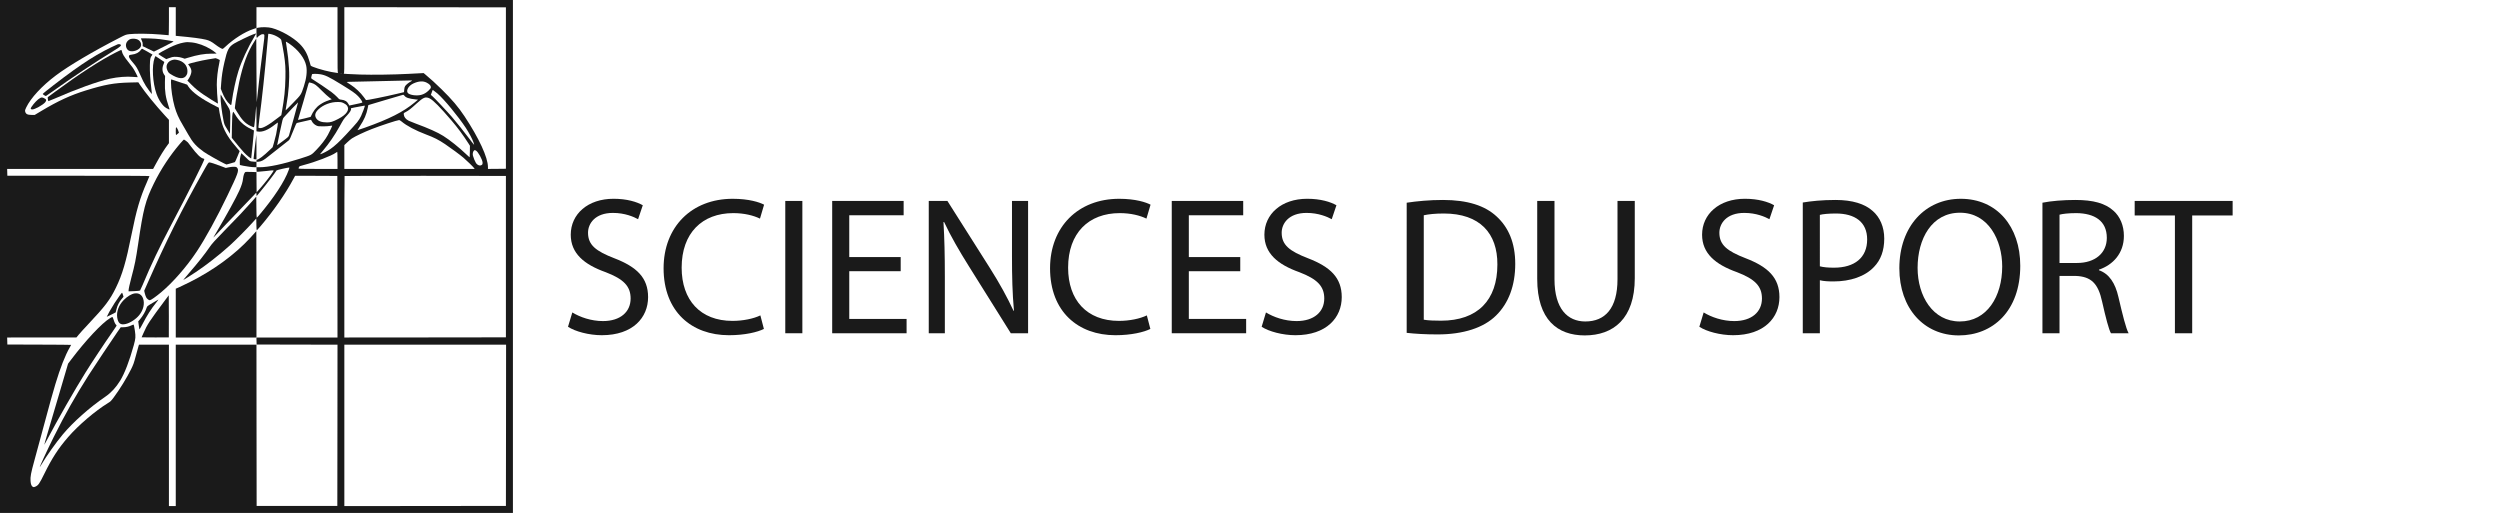 <?xml version="1.0" encoding="UTF-8"?>
<!-- Generator: Adobe Illustrator 16.0.0, SVG Export Plug-In . SVG Version: 6.00 Build 0)  -->
<svg xmlns="http://www.w3.org/2000/svg" xmlns:xlink="http://www.w3.org/1999/xlink" version="1.1" id="Layer_1" x="0px" y="0px" width="876.244px" height="179.777px" viewBox="0 0 876.244 179.777" xml:space="preserve">
<g>
	<path fill="#1A1A1A" d="M200.597,109.51c2.683,1.65,6.604,3.026,10.732,3.026c6.124,0,9.701-3.232,9.701-7.912   c0-4.335-2.477-6.813-8.738-9.22c-7.567-2.685-12.247-6.604-12.247-13.142c0-7.226,5.986-12.592,14.999-12.592   c4.748,0,8.188,1.102,10.251,2.271l-1.65,4.886c-1.515-0.826-4.61-2.202-8.808-2.202c-6.33,0-8.737,3.784-8.737,6.949   c0,4.335,2.82,6.468,9.22,8.943c7.843,3.026,11.834,6.813,11.834,13.623c0,7.154-5.298,13.349-16.237,13.349   c-4.472,0-9.356-1.309-11.834-2.959L200.597,109.51z"></path>
	<path fill="#1A1A1A" d="M267.744,115.29c-2.202,1.102-6.604,2.202-12.247,2.202c-13.072,0-22.911-8.258-22.911-23.462   c0-14.519,9.838-24.355,24.219-24.355c5.778,0,9.426,1.238,11.008,2.063l-1.445,4.885c-2.271-1.102-5.504-1.926-9.357-1.926   c-10.87,0-18.095,6.947-18.095,19.127c0,11.352,6.536,18.646,17.82,18.646c3.646,0,7.362-0.758,9.77-1.927L267.744,115.29z"></path>
	<path fill="#1A1A1A" d="M281.225,70.431v46.372h-5.986V70.431H281.225z"></path>
	<path fill="#1A1A1A" d="M315.692,95.062h-18.026v16.72h20.091v5.021H291.68V70.431h25.044v5.021h-19.059v14.653h18.026   L315.692,95.062L315.692,95.062z"></path>
	<path fill="#1A1A1A" d="M325.528,116.803V70.431h6.536l14.861,23.461c3.439,5.437,6.123,10.319,8.325,15.066l0.138-0.067   c-0.55-6.191-0.688-11.834-0.688-19.06v-19.4h5.643v46.372h-6.055l-14.724-23.53c-3.233-5.159-6.33-10.458-8.669-15.479   l-0.207,0.068c0.344,5.849,0.481,11.422,0.481,19.128v19.813H325.528z"></path>
	<path fill="#1A1A1A" d="M403.2,115.29c-2.201,1.102-6.604,2.202-12.247,2.202c-13.071,0-22.911-8.258-22.911-23.462   c0-14.519,9.839-24.355,24.219-24.355c5.778,0,9.426,1.238,11.008,2.063l-1.444,4.885c-2.271-1.102-5.504-1.926-9.356-1.926   c-10.871,0-18.096,6.947-18.096,19.127c0,11.352,6.536,18.646,17.819,18.646c3.646,0,7.362-0.758,9.771-1.927L403.2,115.29z"></path>
	<path fill="#1A1A1A" d="M434.708,95.062h-18.026v16.72h20.09v5.021h-26.077V70.431h25.044v5.021h-19.058v14.653h18.026V95.062z"></path>
	<path fill="#1A1A1A" d="M443.717,109.51c2.685,1.65,6.604,3.026,10.732,3.026c6.123,0,9.701-3.232,9.701-7.912   c0-4.335-2.479-6.813-8.738-9.22c-7.567-2.685-12.247-6.604-12.247-13.142c0-7.226,5.986-12.592,14.999-12.592   c4.747,0,8.188,1.102,10.253,2.271l-1.651,4.886c-1.515-0.826-4.61-2.202-8.808-2.202c-6.329,0-8.737,3.784-8.737,6.949   c0,4.335,2.821,6.468,9.221,8.943c7.844,3.026,11.834,6.813,11.834,13.623c0,7.154-5.299,13.349-16.238,13.349   c-4.473,0-9.356-1.309-11.834-2.959L443.717,109.51z"></path>
	<path fill="#1A1A1A" d="M493.042,71.05c3.646-0.551,7.981-0.964,12.729-0.964c8.601,0,14.724,1.995,18.782,5.779   c4.128,3.783,6.536,9.15,6.536,16.649c0,7.567-2.339,13.761-6.674,18.025c-4.334,4.334-11.49,6.674-20.504,6.674   c-4.266,0-7.844-0.207-10.871-0.551L493.042,71.05L493.042,71.05z M499.028,112.056c1.514,0.274,3.715,0.344,6.055,0.344   c12.798,0,19.746-7.154,19.746-19.678c0.067-10.938-6.124-17.889-18.782-17.889c-3.097,0-5.437,0.273-7.019,0.619V112.056   L499.028,112.056z"></path>
	<path fill="#1A1A1A" d="M544.844,70.431v27.45c0,10.391,4.608,14.793,10.803,14.793c6.88,0,11.282-4.541,11.282-14.793v-27.45   h6.056V97.47c0,14.24-7.499,20.09-17.544,20.09c-9.495,0-16.65-5.437-16.65-19.814V70.431H544.844z"></path>
	<path fill="#1A1A1A" d="M597.128,109.51c2.685,1.65,6.604,3.026,10.732,3.026c6.123,0,9.7-3.232,9.7-7.912   c0-4.335-2.479-6.813-8.737-9.22c-7.567-2.685-12.247-6.604-12.247-13.142c0-7.226,5.986-12.592,14.999-12.592   c4.747,0,8.188,1.102,10.252,2.271l-1.65,4.886c-1.515-0.826-4.609-2.202-8.808-2.202c-6.33,0-8.737,3.784-8.737,6.949   c0,4.335,2.82,6.468,9.22,8.943c7.845,3.026,11.834,6.813,11.834,13.623c0,7.154-5.298,13.349-16.236,13.349   c-4.473,0-9.356-1.309-11.834-2.959L597.128,109.51z"></path>
	<path fill="#1A1A1A" d="M631.869,70.981c2.891-0.48,6.675-0.896,11.49-0.896c5.917,0,10.252,1.376,13.004,3.854   c2.546,2.201,4.06,5.572,4.06,9.701c0,4.195-1.237,7.499-3.577,9.906c-3.165,3.371-8.324,5.092-14.173,5.092   c-1.789,0-3.439-0.068-4.815-0.412v18.576h-5.986L631.869,70.981L631.869,70.981z M637.855,93.341   c1.307,0.346,2.957,0.482,4.952,0.482c7.226,0,11.628-3.51,11.628-9.908c0-6.123-4.334-9.081-10.938-9.081   c-2.613,0-4.608,0.206-5.643,0.48L637.855,93.341L637.855,93.341z"></path>
	<path fill="#1A1A1A" d="M708.097,93.135c0,15.962-9.7,24.425-21.534,24.425c-12.246,0-20.848-9.495-20.848-23.529   c0-14.725,9.15-24.355,21.534-24.355C699.911,69.674,708.097,79.375,708.097,93.135z M672.114,93.892   c0,9.906,5.367,18.782,14.793,18.782c9.494,0,14.86-8.737,14.86-19.265c0-9.221-4.815-18.853-14.793-18.853   C677.068,74.559,672.114,83.709,672.114,93.892z"></path>
	<path fill="#1A1A1A" d="M715.868,71.05c3.026-0.618,7.362-0.964,11.49-0.964c6.397,0,10.525,1.17,13.416,3.784   c2.34,2.063,3.646,5.229,3.646,8.808c0,6.123-3.854,10.183-8.737,11.834v0.206c3.577,1.238,5.711,4.54,6.813,9.356   c1.515,6.468,2.614,10.938,3.577,12.729h-6.19c-0.758-1.309-1.789-5.299-3.098-11.077c-1.376-6.397-3.854-8.808-9.288-9.014h-5.643   v20.091h-5.985V71.05L715.868,71.05z M721.854,92.172h6.123c6.398,0,10.458-3.509,10.458-8.807c0-5.986-4.334-8.602-10.663-8.67   c-2.891,0-4.954,0.274-5.918,0.551V92.172z"></path>
	<path fill="#1A1A1A" d="M762.304,75.522H748.2v-5.091h34.332v5.091h-14.174v41.281h-6.056L762.304,75.522L762.304,75.522z"></path>
</g>
<g transform="translate(0,1500) scale(0.1,-0.1)">
	<path fill="#1A1A1A" d="M0,14101.105v-898.887h898.887h898.896v898.887v898.887H898.882H0V14101.105z M616.035,14924.602v-50.215   l8.76-0.84c46.973-4.189,80.654-8.623,96.953-12.578c12.109-2.998,19.541-6.836,33.32-17.383   c10.791-8.262,22.178-14.98,25.293-14.98c0.713,0,5.142,3.477,9.707,7.793c28.521,26.963,67.832,51.895,97.192,61.602l11.621,3.955   v36.436v36.436h142.031h142.021v-114.932c0-108.594,0.127-115.059,2.158-115.547c6.357-1.426-11.025,1.074-24.336,3.486   c-28.037,5.264-70.703,18.564-71.904,22.529c-0.244,0.723-1.797,6.465-3.594,12.695c-7.676,27.93-17.5,45.547-34.756,63.047   c-23.018,23.008-64.844,46.982-98.047,55.85c-11.621,3.115-35.352,3.721-46.621,1.201l-6.953-1.563v-17.373   c0-11.035,0.488-17.266,1.201-17.266c0.723,0,1.563,0.84,1.914,1.807c0.488,1.074,3.721,3.955,7.441,6.592   c4.912,3.477,7.783,4.795,11.016,4.795c7.793,0,7.793,0,3.125-35.605c-8.633-65.664-14.023-111.211-21.094-178.701   c-1.328-12.705-2.52-23.477-2.637-23.965c-0.244-0.479-0.605,49.629-0.967,111.221l-0.596,112.061l-7.305-11.387   c-22.9-35.469-38.955-78.369-52.617-141.426c-4.805-21.934-13.193-70.225-14.385-83.291l-0.84-8.389l7.676-12.822   c16.65-27.441,28.037-39.551,45.654-48.428c5.869-2.871,11.631-5.273,12.705-5.273c1.914,0,2.52,3.838,5.4,33.926   c1.68,18.574,3.115,35.117,3.115,36.67s0.234,2.637,0.596,2.285c0.361-0.361,0.723-20.146,0.596-43.867v-43.271l4.316-0.84   c16.426-2.998,36.914,5.4,61.963,25.527c4.561,3.594,8.398,6.348,8.633,6.113c0.957-0.84-3.115-28.047-6.113-41.699   c-1.68-7.559-5.156-20.742-7.549-29.365l-4.561-15.586l-8.271-7.91c-23.486-22.646-40.752-35.713-46.855-35.83   c-0.957,0-1.563-1.572-1.563-3.721v-3.838l7.666,0.605c10.068,0.83,18.105,5.264,34.287,18.691   c6.943,5.752,25.039,20.02,40.146,31.641c15.225,11.631,29.238,22.656,31.279,24.57c2.998,2.637,6.113,9.346,14.863,31.875   c8.979,22.891,11.748,28.535,13.662,29.014c12.705,2.871,45.063,10.303,47.1,10.781c2.158,0.488,2.998-0.127,4.443-3.467   c2.627-6.357,9.707-13.311,16.646-16.426c5.64-2.637,7.793-2.881,23.613-2.881c9.59,0.127,20.498,0.84,24.326,1.689   c3.838,0.83,7.197,1.309,7.441,1.074c0.713-0.723-8.271-20.02-15.234-32.607c-8.984-16.416-22.412-33.916-40.508-52.734   c-17.979-18.574-15.82-17.373-57.285-30.674c-59.688-19.17-110.742-29.971-141.182-29.971H898.76l0.361-8.027l0.352-8.027   l7.793,0.352c4.316,0.117,16.904,1.328,28.164,2.637c27.334,3.115,25.293,3.486,20.742-3.955   c-6.602-10.781-27.695-37.988-42.549-54.883l-14.15-16.191l-0.352,35.488l-0.244,35.469l-18.936,0.605   c-12.939,0.479-19.297,0.234-20.498-0.723c-3.232-2.52-6.23-11.514-7.422-21.934c-1.328-12.705-5.156-24.932-13.672-43.857   c-10.664-23.74-43.027-82.695-76.465-139.268c-6.592-11.162-12.822-21.699-13.779-23.379s2.754,1.914,8.262,7.793   c25.42,27.207,51.064,54.17,82.109,86.289c18.457,19.053,39.541,41.104,46.738,48.789l13.066,13.887l0.596-6.104l0.596-6.23   l12.949,15.586c20.137,24.082,52.373,66.387,56.934,74.424c0.713,1.436,38.584,10.059,43.857,10.059   c1.563,0,1.436-1.309-1.201-8.506c-14.492-40.264-51.416-96.592-104.15-159.033c-3.955-4.678-7.549-8.525-8.027-8.525   c-0.479-0.107-1.074,16.67-1.201,37.041l-0.352,37.275l-20.498-23.135c-25.049-28.164-39.307-43.262-92.168-97.432   c-31.396-32.246-42.793-44.717-49.023-53.936c-18.936-27.568-41.699-56.455-75.381-95.176   c-10.313-11.973-18.818-21.934-18.818-22.275c0-0.967,20.137,11.504,43.145,26.846c37.158,24.561,83.662,60.996,120.459,94.199   c18.691,16.904,58.242,56.689,77.295,77.773l14.99,16.543l0.352-21.201c0.127-11.631,0.728-20.986,1.318-20.742   c0.605,0.234,6.113,6.357,12.227,13.545c46.631,54.775,88.101,114.346,116.611,167.549l5.645,10.43l73.945-0.234l73.945-0.361   l0.361-283.096l0.244-283.203h-142.031H898.765l0.361-12.354l0.361-12.217l141.787-0.361l141.66-0.244l-0.244-282.607   l-0.352-282.49h-141.426H899.492l-0.361,282.49l-0.244,282.607H757.466H616.035v-282.852v-282.852h-11.973H592.07v282.852v282.852   h-52.5h-52.49l-1.914-6.23c-1.084-3.477-5.273-18.701-9.355-33.926c-6.592-24.678-8.262-29.355-16.172-45.527   c-15.107-30.459-39.434-70-60.889-99.004c-9.346-12.588-11.27-14.385-20.254-19.902c-44.59-27.324-103.428-77.422-139.502-119.014   c-34.404-39.658-56.455-73.574-83.779-129.072c-17.256-35.117-20.859-40.264-31.523-44.951c-4.316-1.914-5.518-2.031-8.389-0.713   c-4.795,2.275-7.432,8.867-8.271,20.371c-1.084,15.459,1.201,27.207,13.896,73.594c6.475,23.604,20.381,74.541,30.693,113.135   c22.52,83.896,33.066,122.012,42.656,153.652c17.266,57.178,34.272,100.557,50.342,128.242c2.637,4.316,4.678,8.271,4.678,8.643   c0,0.342-50.342,0.82-111.709,0.947l-111.816,0.361l-0.361,12.334l-0.361,12.236l121.416,0.117h121.406l8.027,9.824   c4.443,5.4,19.658,22.295,34.043,37.402c58.604,62.197,75.508,84.492,96.24,127.031c22.412,45.674,35.713,90.967,54.531,185.176   c17.5,87.373,29.961,130.156,54.17,184.814c4.922,11.016,8.877,20.605,8.877,21.328c0,0.85-76.23,1.201-248.936,1.201H25.771   l-0.361,11.992l-0.361,11.982h255.889h255.762l9.951,18.33c14.502,26.738,29.6,51.064,41.465,66.641l3.955,5.273v40.869v40.869   l-12.705,13.779c-34.16,37.158-71.426,83.066-88.691,108.945l-5.869,8.877l-29.961-0.713c-55.01-1.318-87.383-7.197-154.014-27.813   c-53.213-16.416-98.154-37.158-156.406-72.158l-22.773-13.652h-10.43c-15.459,0-21.328,3.232-23.252,12.939   c-0.596,2.871,0.244,5.869,3.73,12.949c16.055,33.555,55.01,75.615,104.268,112.656c44.58,33.555,129.199,83.652,222.324,131.475   c21.699,11.143,22.529,11.504,34.756,13.066c19.414,2.52,74.307,1.914,108.945-1.201c15.459-1.318,28.525-2.51,29.121-2.51   c0.479,0,0.967,22.158,0.967,49.131v49.141h11.982h11.982v-50.225H616.035L616.035,14924.602z M1773.208,14691.379v-282.852   l-31.406-0.352l-31.514-0.244v6.475c0,33.32-31.289,101.152-82.217,178.086c-21.104,32.012-44.473,59.57-80.43,94.688   c-19.531,19.297-40.146,37.998-56.445,51.416l-6.357,5.273l-16.416-0.83c-8.994-0.479-25.889-1.328-37.393-1.924   c-50.938-2.754-125.723-3.711-168.154-2.393c-36.797,1.318-64.6,2.871-58.008,3.467c1.924,0.127,2.041,6.475,2.041,116.387v116.25   l283.203-0.244l283.096-0.352V14691.379L1773.208,14691.379z M963.613,14875.705c10.908-4.795,21.211-12.1,22.168-15.586   c2.271-9.102,6.719-33.193,9.473-50.684c4.912-32.48,5.869-47.588,5.146-83.066c-0.83-40.498-3.828-70.225-11.738-114.932   l-2.637-15.225l-9.707-7.549c-35.483-27.803-56.689-39.678-66.646-37.51c-1.914,0.479-3.838,1.201-4.067,1.553   c-0.244,0.479,1.069,12.705,2.998,27.207c9.819,73.955,20.366,172.705,27.437,255.879c2.041,24.102,3.955,44.355,4.199,45.186   C940.835,14882.785,954.497,14879.787,963.613,14875.705z M1014.663,14846.467c30.918-21.455,53.33-50.83,58.604-76.826   c3.843-19.414,0.972-44.229-8.389-72.637c-9.824-29.6-8.867-28.164-37.627-57.764c-14.033-14.619-25.767-26.25-26.016-26.006   c-0.352,0.234,0.85,8.027,2.52,17.139c8.154,44.941,11.504,91.807,9.233,129.561c-1.685,27.324-3.955,48.418-8.154,74.424   c-1.553,10.068-2.871,18.574-2.871,19.063C1001.958,14854.621,1005.796,14852.57,1014.663,14846.467z M1197.681,14742.678   c-0.85-0.244-2.52-0.244-3.594,0c-1.201,0.361-0.488,0.596,1.44,0.596C1197.554,14743.273,1198.398,14743.039,1197.681,14742.678z    M1122.173,14739.797c17.617-2.754,30.195-8.867,74.541-36.074c37.769-23.252,48.306-30.557,58.14-40.508   c8.75-8.633,16.646-20.977,14.731-22.9c-0.596-0.469-10.908-2.988-23.125-5.508l-22.168-4.678l-2.285,4.199   c-5.151,10.068-12.705,14.854-25.396,16.299c-7.197,0.84-7.441,0.967-14.746,9.111c-4.082,4.434-13.428,12.705-20.859,18.213   c-13.066,9.824-56.445,38.955-65.674,44.229c-2.646,1.445-4.678,3.477-4.678,4.434c0,1.68,1.68,9.111,2.998,13.066   C1094.365,14741.594,1110.181,14741.594,1122.173,14739.797z M1443.618,14717.15c-0.361-0.723-2.52-2.168-4.561-3.242   c-6.826-3.477-16.299-11.387-19.053-15.703c-1.807-2.861-2.881-7.061-3.242-12.705l-0.713-8.506l-26.367-6.23   c-38.359-9.229-105.713-22.773-106.787-21.582c-0.117,0.127-3.604,4.805-7.676,10.43c-11.504,15.703-29.482,32.725-45.781,43.154   c-7.793,4.912-14.023,9.346-14.141,9.707c0,0.361,6.592,0.84,14.736,0.84c35.234,0.479,209.619,4.434,212.734,4.795   C1443.618,14718.225,1443.97,14717.746,1443.618,14717.15z M1495.029,14710.559c9.834-5.029,15.103-10.43,15.103-15.703   c0-3.711-1.084-5.4-7.432-11.748c-8.516-8.271-16.543-12.949-26.729-15.703c-17.256-4.434-43.145-0.117-47.461,8.037   c-5.029,9.473,4.678,24.697,20.137,31.875C1467.109,14715.832,1482.568,14716.906,1495.029,14710.559z M1091.968,14709.24   c11.147-3.242,16.66-7.432,35.83-26.846c10.195-10.313,22.295-21.338,26.855-24.57l8.145-5.762l-9.346-3.232   c-14.502-5.029-20.498-7.91-31.406-15.215c-13.779-9.111-24.082-22.539-33.315-43.271c-0.234-0.479-43.984-11.143-44.336-10.674   c-0.127,0.117,2.637,9.717,6.226,21.221c5.273,16.904,18.691,63.281,30.088,104.023c0.957,3.369,2.397,6.24,3.232,6.24   S1088.374,14710.314,1091.968,14709.24z M1532.91,14672.561c23.008-19.648,73.1-80.303,99.707-120.693   c11.875-18.096,23.379-40.029,27.217-51.533c1.436-4.199,2.275-7.92,2.158-8.154c-0.244-0.234-7.676,9.111-16.426,20.742   c-19.648,26.123-44.58,57.285-61.606,77.178c-15.098,17.627-59.932,65.205-68.076,72.393l-5.752,4.912l3.115,8.633l3.242,8.75   l3.35-2.041C1521.763,14681.545,1527.632,14676.994,1532.91,14672.561z M1417.72,14664.299   c5.039-6.719,15.234-10.078,39.683-12.832l7.793-0.84l-11.992-9.951c-39.668-32.949-88.213-57.52-174.258-88.213   c-14.146-5.029-25.771-8.984-26.021-8.74c-0.229,0.234,3.608,6.465,8.394,13.779c15.225,22.9,23.252,41.709,27.69,64.121   l2.031,10.068l60.166,17.979c32.959,9.941,60.894,18.213,61.963,18.213C1414.126,14668.01,1416.284,14666.33,1417.72,14664.299z    M1506.538,14654.699c12.217-6.23,35.947-30.313,75.742-76.816c22.295-26.133,40.635-50.83,59.57-80.42l5.273-8.271l-0.244-19.893   c-0.117-11.035-0.479-20.264-0.723-20.498c-0.352-0.244-5.752,4.551-12.217,10.674c-24.336,23.359-57.891,50.215-80.185,64.102   c-19.775,12.471-51.289,26.611-97.441,43.633c-10.303,3.838-20.967,8.154-23.604,9.473c-10.674,5.391-16.787,13.184-17.5,22.402   c-0.361,4.443-0.244,4.561,7.07,8.398c9.824,5.039,16.904,10.547,37.393,29.238   C1484.609,14659.494,1491.562,14662.131,1506.538,14654.699z M1204.868,14638.283c4.678-2.393,9.346-5.635,11.143-8.027   c10.791-14.15-0.479-31.641-30.313-46.982c-19.541-10.186-26.611-12.354-39.561-12.354c-19.766,0-32.236,4.912-38.232,14.99   c-5.752,9.951-3.35,19.648,7.676,30.322c16.895,16.533,44.219,26.846,69.277,26.25   C1195.757,14642.238,1197.681,14641.76,1204.868,14638.283z M1030.122,14586.984c-8.267-29.6-15.82-56.689-16.777-60.049   c-1.797-6.23-2.153-6.592-21.812-21.328c-10.908-8.271-20.01-14.863-20.137-14.736c-0.117,0.234,4.194,21.211,9.59,46.738   c9.473,44.824,9.951,46.504,13.789,50.928c9.463,10.791,49.487,53.105,49.971,52.627   C1044.99,14640.92,1038.398,14616.594,1030.122,14586.984z M1278.828,14629.172c0-2.754-9.238-27.686-13.193-35.586   c-8.984-17.861-10.42-19.541-52.607-65.088c-22.891-24.697-40.635-40.986-55.498-51.172c-9.824-6.719-26.602-15.459-33.311-17.383   c-2.881-0.713-2.881-0.713-1.084,1.436c1.084,1.328,5.156,6.113,9.111,10.908c21.211,24.932,40.742,53.457,58.481,85.449   c13.906,25.059,14.146,25.42,26.25,38.369c9.707,10.42,14.619,18.691,13.306,22.646c-0.601,2.031,0.596,2.51,11.021,4.316   c6.479,1.191,16.66,3.105,22.529,4.189C1275.454,14629.533,1278.828,14630.012,1278.828,14629.172z M1406.826,14574.641   c18.687-15.693,49.014-31.758,85.938-45.781c29.6-11.143,43.857-18.457,67.227-34.043c20.859-14.141,51.299-36.553,64.482-47.695   c10.313-8.75,33.555-31.279,36.797-35.84l2.393-3.35h-228.31h-228.438v41.826v41.709l9.941,9.473   c5.396,5.264,12.944,11.504,16.782,14.023c10.552,6.943,43.022,22.402,68.56,32.354c29.6,11.738,89.883,31.523,96.836,31.885   C1400.22,14579.318,1403.706,14577.16,1406.826,14574.641z M1668.218,14472.17c7.437-3.838,22.896-31.758,23.252-42.07   c0.244-4.551-0.244-5.996-2.637-7.91c-5.879-4.795-15.459-1.553-20.859,6.943c-3.228,5.166-8.389,17.637-10.303,25.176   c-1.563,5.869-0.244,13.662,2.998,17.256C1663.178,14474.328,1663.906,14474.328,1668.218,14472.17z M1182.939,14437.893v-29.961   h-68.315c-53.936,0-68.32,0.352-68.32,1.563c0.117,0.713,0.728,2.988,1.567,4.785c1.318,3.115,2.754,3.721,17.139,7.432   c40.029,10.303,97.314,32.236,111.943,42.91c2.275,1.67,4.551,3.105,5.142,3.232   C1182.578,14467.854,1182.939,14454.426,1182.939,14437.893z M1773.208,14100.51v-282.861l-283.096-0.352l-283.203-0.234v282.607   c0,155.439,0.352,283.086,0.83,283.447c0.371,0.488,127.764,0.723,283.096,0.605l282.373-0.361V14100.51z M1773.574,13509.396   l-0.361-282.607l-283.096-0.361l-283.203-0.244v282.852v282.852h283.447h283.442L1773.574,13509.396z"></path>
	<path fill="#1A1A1A" d="M887.505,14879.66c-10.43-3.594-57.412-26.24-67.119-32.363c-18.936-11.973-23.853-21.572-34.043-66.27   c-6.348-27.813-9.229-47.344-11.021-72.275l-1.44-19.766l4.189-10.791c8.154-20.859,17.383-35.361,28.047-44.111   c4.795-3.955,4.561-4.316,6.475,10.557c3.955,30.557,14.502,79.57,22.773,105.469c11.504,36.191,33.438,83.535,55.85,120.928   c3.594,5.869,6.479,10.898,6.479,11.143C897.695,14882.902,895.898,14882.414,887.505,14879.66z"></path>
	<path fill="#1A1A1A" d="M493.794,14865.158c0-0.479,1.44-3.945,3.354-7.676c2.393-5.029,3.228-8.379,3.11-13.057l-0.244-6.24   l19.785-9.58l19.771-9.473l35.479,17.734c31.523,15.83,35.117,17.871,32.002,18.584c-6.23,1.318-31.758,5.4-46.143,7.305   C546.04,14864.924,493.794,14866.711,493.794,14865.158z"></path>
	<path fill="#1A1A1A" d="M457.363,14863.117c-6.24-1.68-13.433-8.984-15.107-15.576c-2.764-10.068,1.68-21.445,9.951-25.283   c13.057-6.23,37.393,2.754,41.592,15.459c3.594,10.781-4.199,22.891-16.543,25.527   C469.707,14864.807,463.706,14864.807,457.363,14863.117z"></path>
	<path fill="#1A1A1A" d="M643.242,14850.666c-14.145-2.52-30.195-8.281-48.896-17.393c-17.5-8.506-39.434-21.084-39.434-22.646   c0-0.479,6.24-4.678,13.906-9.463l14.019-8.516l7.31,2.881c3.965,1.67,9.834,3.594,13.071,4.307   c8.506,2.168,24.922,0.957,35.474-2.637l8.75-2.988l11.616,3.477c33.32,10.068,56.582,14.141,82.466,14.258l17.739,0.127   l-4.795,4.189c-2.637,2.275-9.59,7.188-15.586,10.908c-20.967,13.066-44.937,21.689-67.119,24.209   C658.345,14852.814,654.873,14852.814,643.242,14850.666z"></path>
	<path fill="#1A1A1A" d="M412.29,14844.543c-6.719-2.52-34.404-15.938-47.935-23.135c-33.804-18.096-67.002-39.189-108.828-69.15   c-38.354-27.559-105.713-79.58-105.713-81.611c0.127-1.563,9.834-7.676,11.27-7.08c0.84,0.371,9.229,6.123,18.818,12.949   c73.101,52.139,152.451,104.98,222.437,147.891c20.269,12.461,24.209,16.299,20.024,19.424   C420.205,14845.383,415.527,14845.754,412.29,14844.543z"></path>
	<path fill="#1A1A1A" d="M493.55,14825.012c-6.226-9.111-17.139-14.746-31.519-16.426c-8.154-0.957-10.19-2.148-10.19-6.094   c0-4.082,4.072-10.313,14.736-22.666c10.312-11.621,15.83-20.967,24.092-40.029c8.271-19.297,14.146-30.801,20.742-41.23   c6.104-9.473,19.766-28.037,20.732-28.164c0.352,0-0.244,7.314-1.318,16.172c-4.072,32.129-6.113,62.93-5.518,84.512   c0.479,22.402,1.563,27.793,6.475,33.555c1.68,2.031,2.871,3.828,2.637,4.082c-1.313,1.074-34.272,19.883-35.84,20.361   C497.388,14829.445,495.581,14828,493.55,14825.012z"></path>
	<path fill="#1A1A1A" d="M403.789,14815.07c-53.34-27.207-127.412-75.273-210.703-136.758   c-13.545-9.941-24.932-18.457-25.527-18.818c-0.957-0.596,0.84-12.822,2.041-14.023c0.234-0.234,10.303,3.838,22.412,9.111   c74.297,32.725,150.527,60.166,193.32,69.629c27.441,5.996,59.082,8.398,81.855,6.24c8.149-0.84,15.098-1.201,15.459-0.967   c0.84,0.967-11.509,24.814-16.899,32.607c-2.764,3.955-10.908,14.385-17.979,23.252c-12.949,16.055-19.297,26.846-20.615,35.234   c-0.479,2.393-1.436,4.434-2.285,4.434C424.033,14825.012,414.57,14820.461,403.789,14815.07z"></path>
	<path fill="#1A1A1A" d="M541.855,14796.965c-10.195-27.441-7.08-87.139,6.709-125.967c7.793-21.934,21.094-41.582,33.555-49.492   c5.156-3.359,12.354-6.113,12.354-4.795c0,0.234-1.68,5.283-3.604,11.27c-10.303,30.195-13.779,52.852-12.822,83.779l0.596,21.689   l-3.467,5.273c-6.953,10.303-7.559,23.369-1.797,36.426c1.797,3.965,2.754,7.559,2.275,7.91   c-1.685,1.445-30.205,20.371-30.801,20.371C544.492,14803.43,543.169,14800.568,541.855,14796.965z"></path>
	<path fill="#1A1A1A" d="M751.47,14795.412c-1.68-0.244-11.631-1.924-22.178-3.604c-22.051-3.477-67.104-14.258-69.99-16.66   c-0.239-0.234,1.318-2.52,3.359-5.156c6.23-7.773,8.867-15.215,8.149-22.158c-0.718-6.963-5.029-17.383-10.308-25.176l-3.711-5.273   l13.062-13.057c13.545-13.799,25.522-23.613,44.473-36.563c11.621-8.027,45.664-29.355,48.408-30.439   c1.211-0.479,1.328,0.957,0.601,6.357c-1.563,11.855-3.477,44.336-3.477,58.955c0,22.891,3.115,50.342,8.516,75.4   c1.313,6.23,2.271,11.367,2.031,11.621c-1.563,1.309-13.184,6.582-14.375,6.465   C755.181,14796.008,753.144,14795.637,751.47,14795.412z"></path>
	<path fill="#1A1A1A" d="M605.845,14790.256c-9.58-2.393-16.172-7.197-19.771-14.502c-3.467-6.719-3.115-14.629,1.084-23.496   c2.881-6.113,4.678-8.145,10.186-11.621c28.77-18.34,47.939-19.531,56.807-3.359c2.285,3.955,2.881,6.953,2.881,13.418   c0,20.02-14.258,35.244-36.797,39.443C612.451,14791.574,611.001,14791.574,605.845,14790.256z"></path>
	<path fill="#1A1A1A" d="M599.253,14711.877c0-23.135,5.522-60.527,12.588-85.215c6.836-23.975,14.375-40.752,29.365-65.928   c5.156-8.506,13.779-23.486,19.17-33.193c15.356-27.324,27.69-40.986,54.297-60.049c9.834-7.07,58.613-34.873,71.191-40.508   l7.91-3.594l14.023,3.838c7.793,2.031,14.746,4.189,15.459,4.551c0.723,0.479,4.795,9.346,8.994,19.648l7.783,18.936l-6.475,7.432   c-29.6,33.555-45.293,58.379-54.404,85.938c-3.477,10.557-9.824,39.551-11.504,53.105l-0.723,5.625l-9.824,4.912   c-50.693,25.537-83.535,49.014-96.963,69.395l-4.316,6.592l-26.728,8.867c-14.736,4.922-27.568,9.111-28.281,9.346   C599.619,14722.063,599.253,14719.67,599.253,14711.877z"></path>
	<path fill="#1A1A1A" d="M773.042,14661.301c0-18.105,4.551-54.775,10.19-82.949c2.993-14.619,3.354-15.342,12.944-31.152   l9.824-16.182l0.84,34.629c1.074,45.547,0.84,47.588-9.824,64.014c-4.438,6.943-11.514,18.564-15.586,25.762   c-4.067,7.314-7.676,13.418-7.905,13.662C773.291,14669.328,773.042,14665.842,773.042,14661.301z"></path>
	<path fill="#1A1A1A" d="M140.83,14656.506c-8.516-4.443-21.455-17.744-30.684-31.523c-4.072-6.23-3.115-8.506,3.594-8.506   c8.389,0,36.44,15.576,44.346,24.688c6.113,6.826,4.551,11.387-5.029,15.459C147.539,14658.898,145.376,14658.898,140.83,14656.506   z"></path>
	<path fill="#1A1A1A" d="M816.914,14607.951c-2.881-7.783-3.481-16.289-3.955-51.641l-0.605-39.316l6.357-8.037   c9.824-12.578,28.525-34.873,36.436-43.379c9.346-10.068,25.049-22.646,25.41-20.381c0.713,3.604,9.941,97.441,9.59,97.441   c-0.127,0.117-4.561,2.158-9.834,4.795c-25.889,12.471-42.07,27.324-57.168,52.734   C819.663,14606.047,817.275,14609.045,816.914,14607.951z"></path>
	<path fill="#1A1A1A" d="M616.035,14540.363c0-7.549,0.371-13.779,0.967-13.779c0.479,0.117,2.871,1.914,5.508,4.189l4.678,4.072   l-2.158,6.357c-2.158,6.592-5.986,12.939-7.91,12.939C616.523,14554.143,616.035,14548.029,616.035,14540.363z"></path>
	<path fill="#1A1A1A" d="M893.613,14487.395c-2.515-22.295-4.668-41.602-4.785-42.91c-0.127-2.041,0.713-2.529,5.029-2.764   l5.024-0.352v43.145c0,23.848-0.117,43.271-0.352,43.271C898.413,14527.785,896.128,14509.563,893.613,14487.395z"></path>
	<path fill="#1A1A1A" d="M631.494,14496.984c-35.703-41.719-67.822-90.371-92.158-140c-29.727-60.645-37.031-88.564-55.127-212.129   c-8.037-54.18-11.748-73.105-23.379-116.26c-6.348-23.848-10.19-41.465-10.19-46.865v-2.871l19.541,0.713   c11.855,0.488,19.897,1.318,20.732,2.158c0.713,0.723,4.668,9.463,8.867,19.297c29.131,69.99,58.848,132.314,100.078,210.342   c63.76,120.693,118.057,228.438,116.377,231.201c-0.479,0.596-2.402,1.436-4.316,1.914c-9.106,2.041-22.539,15.342-43.262,43.027   c-4.922,6.592-9.355,12.461-10.078,13.301c-2.031,2.285-12.705,10.195-13.892,10.195   C644.087,14511.008,638.208,14504.65,631.494,14496.984z"></path>
	<path fill="#1A1A1A" d="M842.681,14452.033c-1.924-7.91-2.52-13.906-2.28-20.723l0.356-9.6l11.748-2.637   c12.104-2.646,31.875-5.156,40.986-5.156h5.391v9.59v9.59h-5.869c-3.11,0-8.75,0.605-12.227,1.201   c-6.104,1.191-7.305,2.041-20.254,14.98c-7.549,7.549-14.141,13.779-14.502,13.779   C845.679,14463.059,844.121,14458.029,842.681,14452.033z"></path>
	<path fill="#1A1A1A" d="M711.562,14397.502c-75.513-134.6-128.359-240.537-193.203-387.363l-12.939-29.248l2.031-8.75   c1.201-4.785,3.242-11.016,4.678-13.887c2.754-5.4,9.111-10.557,13.066-10.557c3.35,0,21.094,12.461,38.955,27.324   c41.582,34.639,90.127,90.254,125.84,144.072c29.961,45.166,70.117,118.281,106.787,194.756   c37.153,77.422,40.625,86.768,35.596,96.475c-1.074,2.041-3.232,3.955-5.156,4.434c-4.912,1.436-16.055,0.723-26.484-1.436   l-9.346-2.041l-14.863,5.635c-23.008,8.75-38.35,13.789-42.422,13.789C730.376,14430.705,729.902,14429.982,711.562,14397.502z"></path>
	<path fill="#1A1A1A" d="M896.255,14187.521c-0.85-1.201-9.229-10.557-18.584-20.615   c-55.254-59.932-129.795-114.336-214.658-156.768c-13.057-6.475-28.877-14.131-35.229-16.895l-11.748-5.156v-85.459v-85.566   h141.435h141.416v186.357c0,102.48-0.234,186.377-0.469,186.377C898.042,14189.797,897.095,14188.84,896.255,14187.521z"></path>
	<path fill="#1A1A1A" d="M420.083,13964.836c-11.992-16.416-26.367-38.828-36.563-57.051c-5.391-9.824-9.59-17.979-9.346-18.223   c0.244-0.234,7.314,3.242,15.82,7.549l15.459,8.037l2.764,11.035c3.232,13.418,9.102,24.795,18.096,35.713l6.592,8.027l-2.041,7.07   c-1.191,3.955-2.637,7.08-3.115,7.08C427.275,13974.074,423.794,13969.875,420.083,13964.836z"></path>
	<path fill="#1A1A1A" d="M472.095,13971.555c-11.504-1.68-25.762-10.303-38.35-23.135c-17.5-17.627-26.006-40.869-22.891-61.377   c3.232-20.488,11.504-26.836,29.717-22.637c15.586,3.584,35.84,16.777,47.344,31.045c14.736,18.096,19.897,40.498,13.545,58.477   C496.787,13967.238,486.123,13973.586,472.095,13971.555z"></path>
	<path fill="#1A1A1A" d="M581.162,13951.291c-58.721-78.74-64.717-87.959-78.506-119.248l-6.353-14.395l47.461-0.352   c26.138-0.117,47.705-0.117,47.939,0.117c0.244,0.234,0.244,33.564,0.127,74.072l-0.361,73.594L581.162,13951.291z"></path>
	<path fill="#1A1A1A" d="M534.902,13938.342c-18.213-10.898-19.414-11.855-20.732-16.416c-3.955-12.939-13.428-29.482-24.336-42.188   l-5.273-6.104l1.68-13.066c0.957-7.08,1.924-13.789,2.275-14.756c0.361-0.947,4.795,6.357,10.186,16.787   c17.5,33.672,30.684,54.297,49.141,77.188c4.561,5.635,7.91,10.303,7.432,10.303   C554.673,13949.963,545.566,13944.699,534.902,13938.342z"></path>
	<path fill="#1A1A1A" d="M385.332,13884.65c-27.93-16.777-85.342-78.008-136.279-145.498l-10.43-13.779l-30.674-104.268   c-16.904-57.295-35.84-121.299-41.953-142.012c-6.23-20.742-11.025-37.881-10.781-38.115c0.117-0.244,4.551,7.666,9.58,17.373   c36.68,69.756,95.889,173.418,135.195,236.465c20.137,32.48,68.188,104.99,92.412,139.512   c16.895,24.199,17.485,25.049,15.098,26.719c-3.242,2.295-6.357,8.643-9.59,19.297c-1.44,4.688-3.232,8.643-4.072,8.643   S389.16,13887.043,385.332,13884.65z"></path>
	<path fill="#1A1A1A" d="M460.83,13859.611c-8.867-4.316-19.18-6.592-29.004-6.592h-8.623l-11.152-15.83   c-16.299-23.486-85.811-127.637-101.27-151.973c-48.418-76.465-81.748-135.43-122.49-216.934   c-22.646-45.537-50.459-105.469-48.779-105.469c0.244,0,2.998,4.443,6.23,9.834c17.017,29.004,50.576,76.104,74.307,104.619   c35.713,42.91,94.561,95.176,148.496,131.846c20.615,14.023,38.232,33.076,52.861,56.934   c15.688,25.889,32.231,69.033,47.461,123.926c6.592,24.209,6.938,28.887,3.955,50.693c-1.924,14.023-3.838,21.934-5.156,21.816   C467.187,13862.482,464.189,13861.164,460.83,13859.611z"></path>
</g>
</svg>
